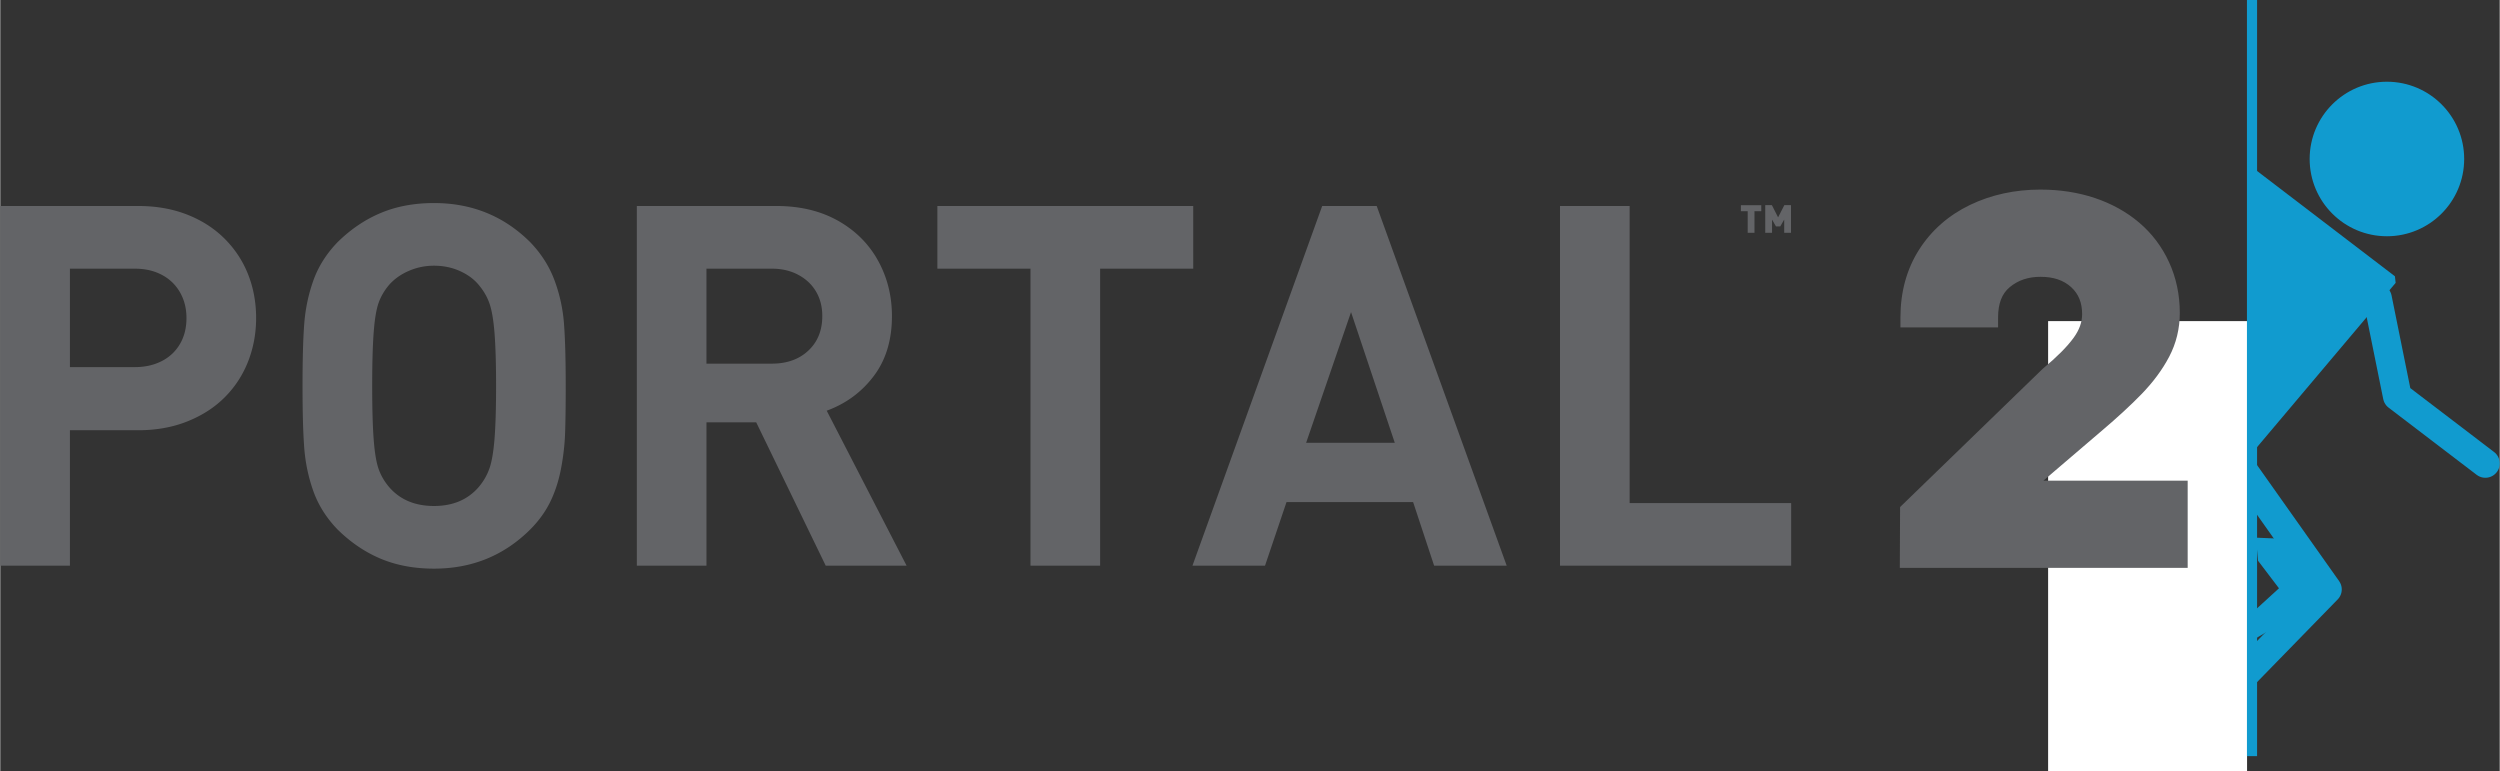 <svg xmlns="http://www.w3.org/2000/svg" width="2500" height="771" viewBox="0 0 1480.271 456.617"><rect x="0" y="0" width="1480.271" height="456.617" fill="#333333" stroke="none"/><path fill="#119BCF" d="M1337.153 332.115l12.38 16.295-14.989 13.691.653 16.297 26.724-15.646 7.169-18.252-17.601-25.422-15.643-.651"/><circle fill="#119BCF" cx="1413.462" cy="94.158" r="45.759"/><path fill="#119BCF" d="M1418.201 163.624l.43 3.901-84.412 100.057-.164-85.717 1.791-81.154 82.355 62.913z"/><path fill="none" stroke="#119BCF" stroke-width="17" stroke-linecap="round" stroke-linejoin="round" d="M1321.508 268.888l56.711 80.177-64.598 66.262M1471.773 274.455l-52.163-39.791-11.731-58.014"/><path fill="#FFF" d="M1212.813 190.175h117.82v266.442h-117.82z"/><path fill="none" stroke="#119BCF" stroke-width="6" stroke-miterlimit="5" d="M1333.566.001v447.815"/><g><g fill="#636467"><path d="M151.519 188.343c0 9.062-1.572 17.593-4.704 25.634-3.138 8.025-7.717 15.094-13.746 21.174-6.039 6.102-13.437 10.877-22.212 14.391-8.777 3.516-18.479 5.256-29.09 5.256H41.246v80.219H0v-213.02h81.771c10.614 0 20.256 1.713 28.945 5.113 8.685 3.417 16.089 8.186 22.209 14.316 6.123 6.146 10.755 13.196 13.895 21.199 3.132 7.983 4.699 16.552 4.699 25.718zm-41.246 0c0-5.662-1.271-10.714-3.829-15.194-2.559-4.484-6.151-7.938-10.784-10.383-4.628-2.44-9.938-3.649-15.916-3.649H41.245v58.3h38.497c5.979 0 11.287-1.199 15.916-3.58 4.633-2.384 8.227-5.773 10.784-10.164 2.557-4.382 3.831-9.485 3.831-15.33zM334.878 228.515c0 11.777-.122 21.078-.367 27.906-.238 6.814-1.035 13.813-2.385 20.967-1.353 7.154-3.447 13.688-6.295 19.574-2.852 5.904-6.828 11.435-11.94 16.58-15.536 15.486-34.541 23.232-57.014 23.232-11.687 0-22.169-1.947-31.483-5.841-9.308-3.899-17.871-9.688-25.684-17.393-6.565-6.814-11.313-14.34-14.26-22.568-2.939-8.237-4.75-16.803-5.431-25.719-.676-8.897-1.01-21.149-1.01-36.74 0-15.583.334-27.827 1.01-36.738.682-8.923 2.484-17.484 5.431-25.727 2.938-8.223 7.688-15.741 14.26-22.572 7.813-7.697 16.375-13.485 25.684-17.37 9.313-3.901 19.798-5.853 31.483-5.853 22.474 0 41.482 7.746 57.014 23.221 6.468 6.726 11.244 14.227 14.329 22.503a93.555 93.555 0 0 1 5.637 25.797c.68 8.908 1.021 21.153 1.021 36.741zm-41.242.073c0-13.233-.321-23.751-.939-31.523-.63-7.785-1.641-13.62-3.039-17.521-1.399-3.887-3.495-7.494-6.292-10.796-2.801-3.411-6.539-6.156-11.217-8.251-4.681-2.092-9.771-3.136-15.266-3.136-5.209 0-10.185 1.018-14.907 3.064-4.725 2.048-8.633 4.814-11.718 8.321-2.798 3.303-4.879 6.885-6.229 10.725-1.352 3.839-2.313 9.689-2.889 17.517-.579 7.83-.875 18.37-.875 31.6 0 13.242.296 23.754.875 31.529.575 7.785 1.537 13.623 2.889 17.516 1.349 3.894 3.432 7.49 6.229 10.799 6.46 7.494 15.339 11.242 26.625 11.242 11.185 0 20.01-3.748 26.481-11.242 2.797-3.305 4.894-6.938 6.292-10.871 1.398-3.938 2.409-9.735 3.039-17.44.62-7.699.941-18.207.941-31.533zM536.761 335.023h-47.897l-41.162-84.892h-29.466v84.892h-41.241V121.997h82.637c13.979 0 26.14 2.91 36.465 8.704 10.315 5.801 18.238 13.677 23.736 23.625 5.495 9.941 8.248 20.904 8.248 32.893 0 14.142-3.584 25.97-10.754 35.47-7.157 9.506-16.455 16.364-27.878 20.549l47.312 91.785zm-49.932-147.856c0-5.46-1.229-10.277-3.687-14.461-2.458-4.188-5.972-7.497-10.543-9.94-4.572-2.44-9.797-3.65-15.667-3.65h-38.704v56.253h38.704c8.949 0 16.168-2.577 21.656-7.742 5.506-5.168 8.241-11.986 8.241-20.46zM706.514 159.114h-55.135v175.907h-41.25V159.114H554.99v-37.117h151.52l.004 37.117zM892.166 335.023h-42.979l-12.455-37.693h-74.964l-12.737 37.693h-42.979l76.84-213.033h32.28l76.994 213.033zm-66.281-72.76l-25.91-77.428-26.61 77.428h52.52zM1060.621 335.023H923.729V121.997h41.247V297.92h95.656v37.111h-.01l-.001-.008z"/></g><g fill="#636467"><path d="M1042.936 125.087h-4.03v12.78h-4.021v-12.78h-4.031v-3.58h12.077l.005 3.58zM1060.53 137.868h-4.021v-7.828l-2.321 4.034h-2.567l-2.32-4.034v7.828h-4.021v-16.36h3.945l3.671 7.219 3.686-7.219h3.949v16.36h-.001z"/></g><g fill="#636467"><path d="M1127.928 333.379l.146-31.838 83.489-80.928.088-.07c8.438-7.012 14.709-13.324 18.65-18.768 3.709-5.122 5.588-10.416 5.588-15.745 0-7.639-2.438-13.569-7.446-18.134-5.021-4.572-11.794-6.891-20.124-6.891-8.025 0-14.612 2.231-20.128 6.813-5.35 4.442-7.95 11.053-7.95 20.205v2.933h-51.959v-2.933c0-14.583 3.563-27.568 10.601-38.6 7.021-11.01 16.781-19.57 29.015-25.444 12.128-5.822 25.725-8.771 40.428-8.771 11.124 0 21.61 1.62 31.168 4.813 9.617 3.213 18.137 7.934 25.317 14.023 7.233 6.141 12.94 13.701 16.968 22.475 4.033 8.765 6.072 18.466 6.072 28.836 0 8.761-2.005 17.032-5.968 24.576-3.871 7.375-9.231 14.604-15.923 21.479-6.575 6.758-14.724 14.24-24.212 22.24l-39.69 33.932h90.466v45.793h-164.595v.004z"/><path d="M1208.324 118.147c10.864 0 20.943 1.556 30.24 4.66 9.3 3.107 17.414 7.597 24.348 13.481 6.931 5.879 12.334 13.024 16.197 21.46 3.872 8.428 5.813 17.637 5.813 27.614 0 8.318-1.88 16.063-5.635 23.214-3.755 7.154-8.895 14.086-15.425 20.797-6.522 6.709-14.523 14.059-23.997 22.041l-45.748 39.104h95.475v39.929h-158.717l.125-27.658 82.526-79.986c8.666-7.206 15.048-13.643 19.148-19.303 4.1-5.655 6.151-11.477 6.151-17.465 0-8.436-2.804-15.198-8.401-20.304-5.604-5.098-12.973-7.656-22.103-7.656-8.658 0-15.996 2.497-22.004 7.492-6.006 4.992-9.008 12.478-9.008 22.459h-46.092c0-14.09 3.382-26.422 10.142-37.024 6.755-10.593 16.028-18.716 27.812-24.375 11.781-5.656 24.838-8.48 39.153-8.48m0-5.867c-15.141 0-29.171 3.049-41.694 9.06-12.733 6.113-22.897 15.034-30.218 26.512-7.342 11.514-11.059 25.027-11.059 40.177v5.866H1183.179v-5.866c0-8.225 2.251-14.095 6.888-17.947 4.969-4.129 10.94-6.139 18.255-6.139 7.685 0 13.62 2.004 18.151 6.129 4.36 3.975 6.479 9.197 6.479 15.964 0 4.762-1.646 9.346-5.035 14.021-3.796 5.245-9.902 11.379-18.146 18.233l-.174.143-.16.152-82.525 79.99-1.771 1.719-.012 2.473-.126 27.658-.028 5.896H1295.462V284.661h-85.449l33.666-28.775c9.533-8.033 17.75-15.592 24.394-22.412 6.887-7.08 12.414-14.539 16.416-22.165 4.188-7.968 6.31-16.694 6.31-25.941 0-10.794-2.136-20.906-6.345-30.064-4.196-9.166-10.168-17.066-17.73-23.482-7.461-6.335-16.313-11.238-26.281-14.568-9.878-3.302-20.675-4.974-32.119-4.974z"/></g></g></svg>